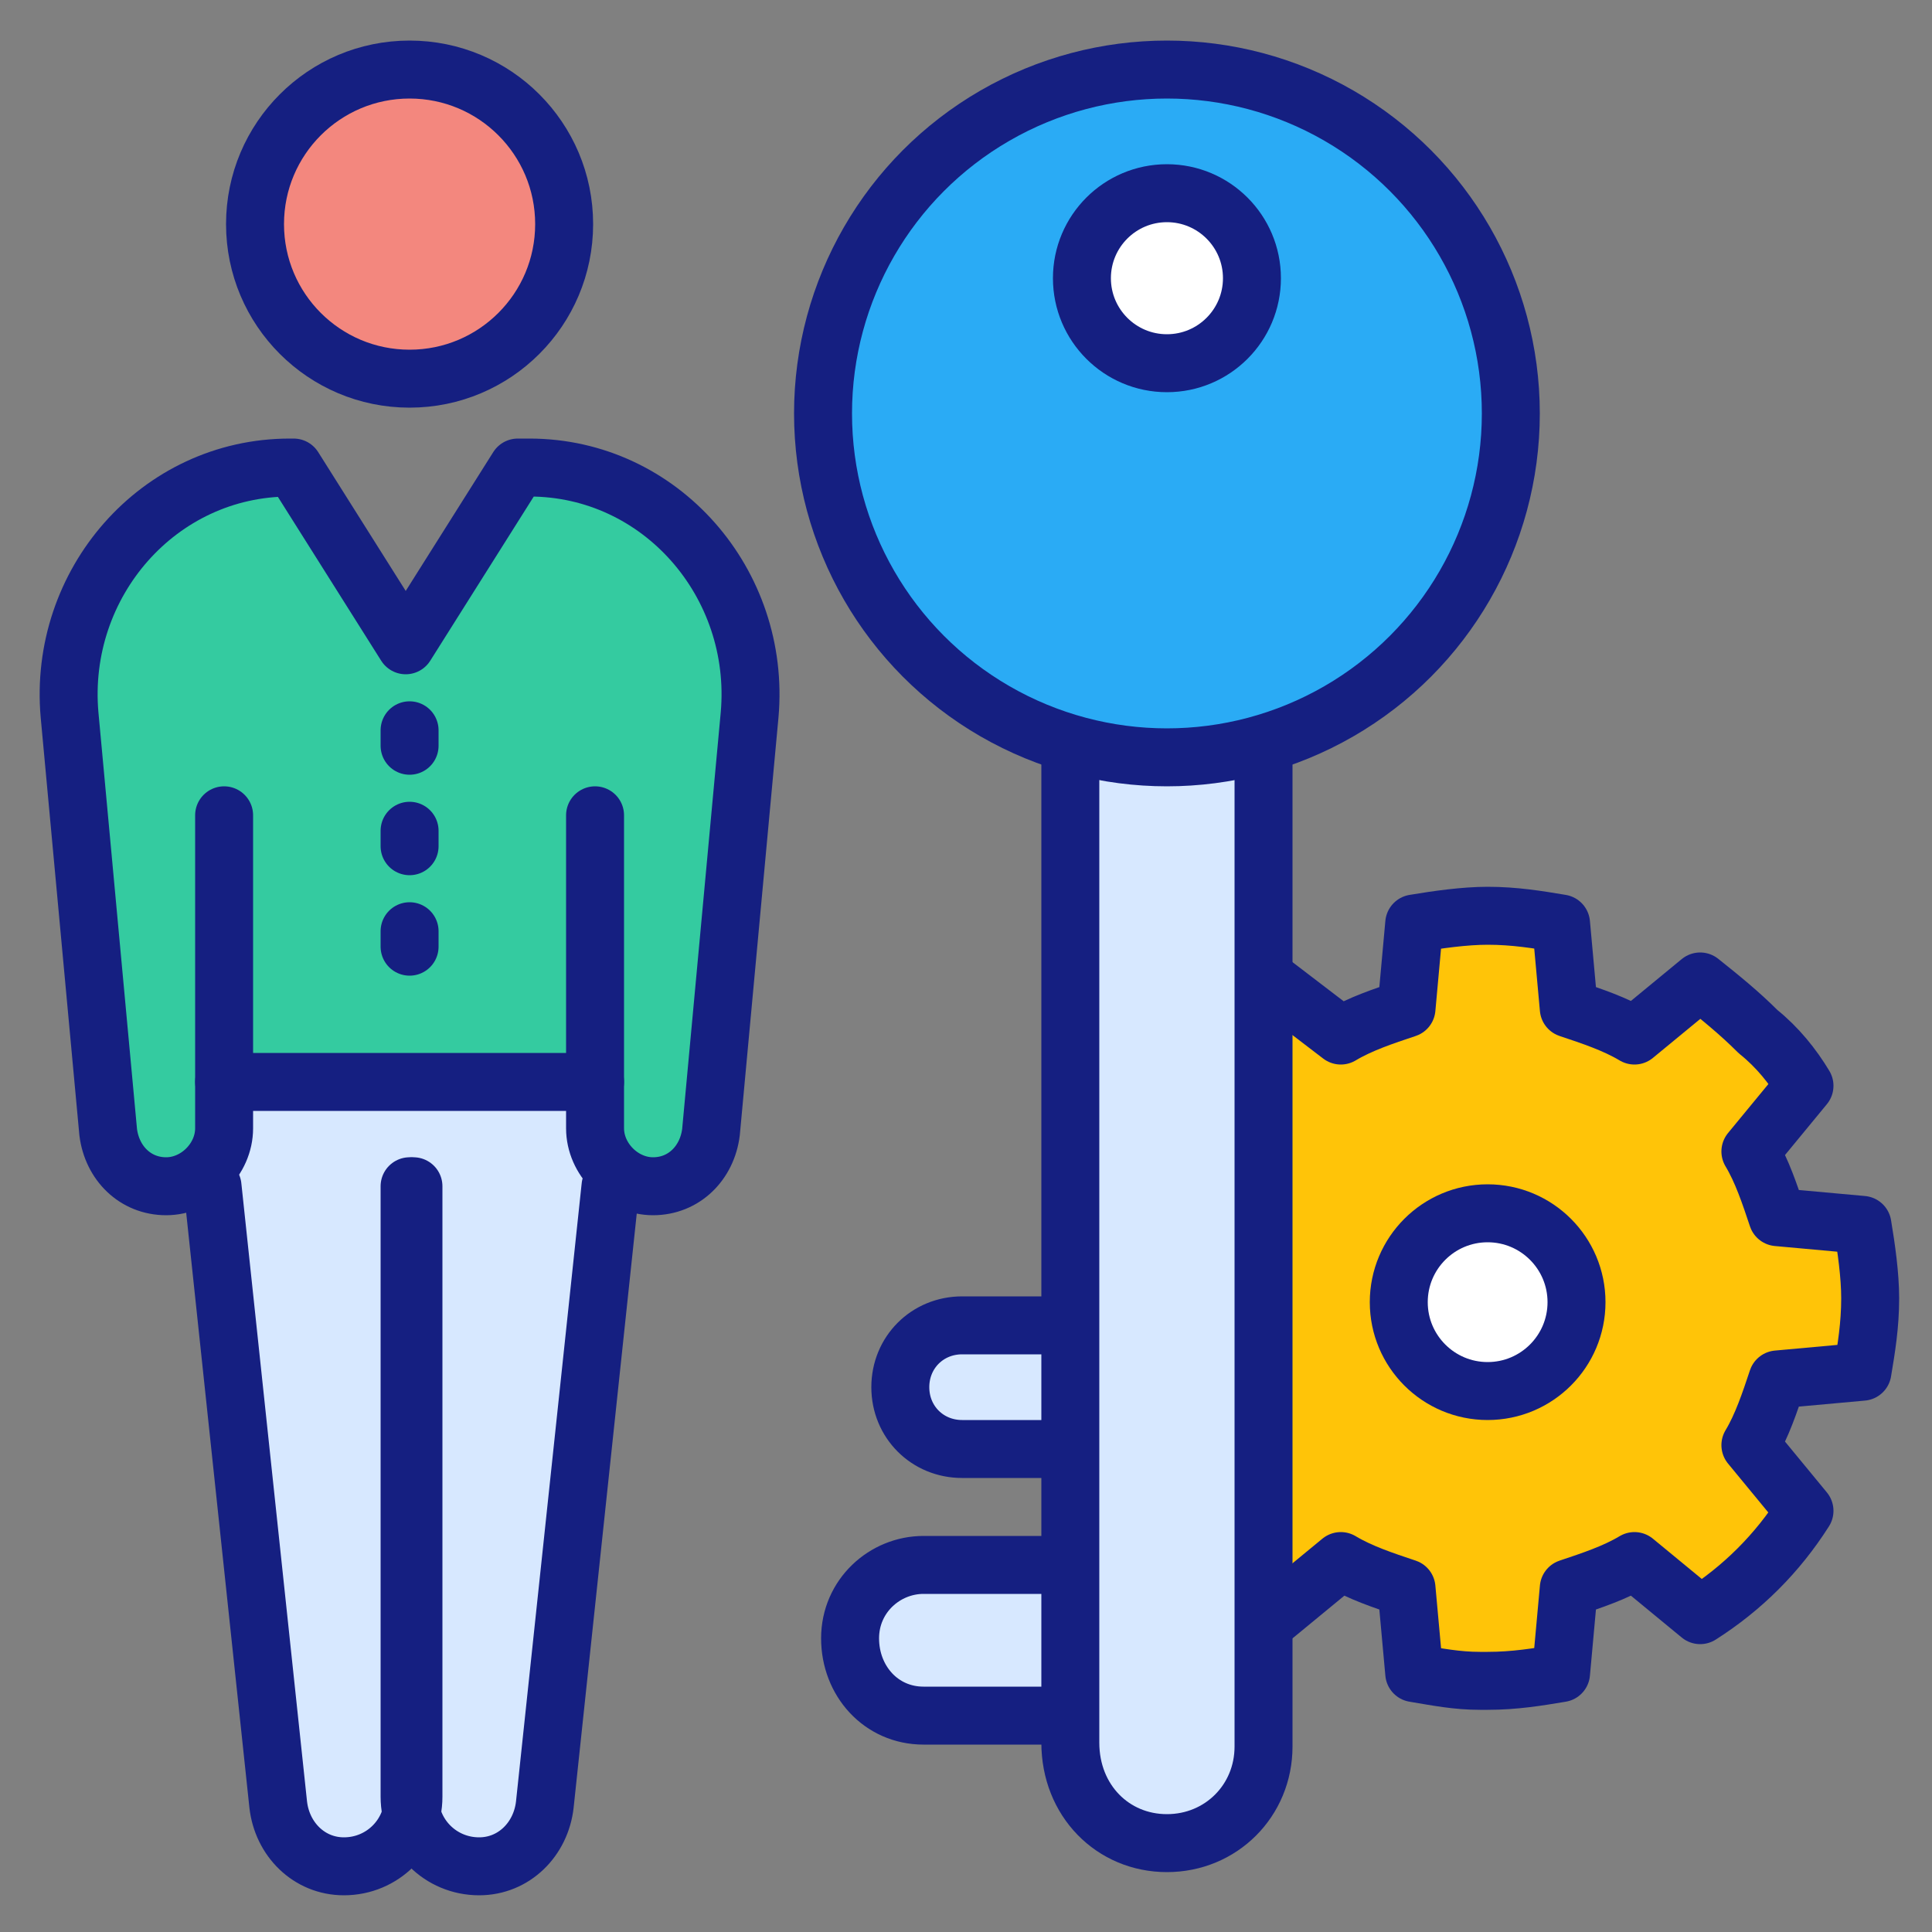 <svg xmlns="http://www.w3.org/2000/svg" id="Layer_1" height="512" viewBox="0 0 50 50" width="512"><rect x="0" y="0" width="50" height="50" fill="#808080" stroke="none"/><g><g><circle cx="10.6" cy="5.8" fill="#f3877e" r="4"></circle><path d="m15.4 28v1.1c0 .8.7 1.5 1.5 1.5.8 0 1.4-.6 1.5-1.4l1-10.8c.3-3.4-2.3-6.4-5.7-6.4h-.3l-2.9 4.6-2.9-4.6h-.1c-3.4 0-6 3-5.7 6.4l1 10.8c.1.8.7 1.4 1.5 1.4.8 0 1.5-.7 1.5-1.5v-1.1" fill="#34cba0"></path><g><path d="m15.8 28v2.6l-1.7 16c-.1.9-.8 1.6-1.7 1.6-1 0-1.8-.8-1.8-1.8 0 1-.8 1.8-1.8 1.8-.9 0-1.6-.7-1.7-1.6l-1.7-16v-2.6z" fill="#d7e8ff"></path></g><g><g fill="#d7e8ff"><path d="m27.6 44.4h-3.7c-1.1 0-1.9-.9-1.9-2s.9-1.9 1.9-1.9h3.7"></path><path d="m27.6 37.5h-2.7c-.9 0-1.6-.7-1.6-1.6s.7-1.6 1.6-1.6h2.7"></path><path d="m32.7 19.3v25.9c0 1.4-1.1 2.5-2.5 2.5s-2.5-1.1-2.5-2.6v-25.8"></path></g><circle cx="30.2" cy="10.7" fill="#2aabf5" r="8.9"></circle><circle cx="30.2" cy="7.2" fill="#fff" r="2.2"></circle></g><g><path d="m33 41.8 1.7-1.4c.5.3 1.1.5 1.7.7l.2 2.2c.6.1 1.1.2 1.7.2h.2c.7 0 1.3-.1 1.9-.2l.2-2.2c.6-.2 1.2-.4 1.7-.7l1.7 1.4c1.1-.7 2-1.6 2.7-2.7l-1.4-1.7c.3-.5.5-1.1.7-1.7l2.2-.2c.1-.6.2-1.2.2-1.9 0-.6-.1-1.3-.2-1.9l-2.2-.2c-.2-.6-.4-1.2-.7-1.7l1.4-1.7c-.3-.5-.7-1-1.2-1.4-.5-.5-1-.9-1.5-1.3l-1.7 1.4c-.5-.3-1.1-.5-1.7-.7l-.2-2.2c-.6-.1-1.2-.2-1.9-.2-.6 0-1.3.1-1.9.2l-.2 2.2c-.6.2-1.2.4-1.7.7l-1.7-1.3" fill="#ffc408"></path><circle cx="38.5" cy="33.7" fill="#fff" r="2.3"></circle></g><g style="fill:none;stroke:#151f81;stroke-linecap:round;stroke-linejoin:round;stroke-miterlimit:10;stroke-width:1.5"><path d="m10.6 18.9v.4"></path><path d="m10.6 21.5v.4"></path><path d="m10.6 24.1v.4"></path><path d="m15.4 21.1v8.1c0 .8.7 1.5 1.5 1.5.8 0 1.4-.6 1.5-1.4l1-10.8c.3-3.4-2.3-6.4-5.7-6.4h-.3l-2.9 4.6-2.9-4.6h-.1c-3.4 0-6 3-5.7 6.4l1 10.8c.1.8.7 1.4 1.5 1.4.8 0 1.5-.7 1.5-1.5v-8.1"></path><g><path d="m15.8 30.7-1.7 16c-.1.9-.8 1.6-1.7 1.6-1 0-1.8-.8-1.8-1.8v-15.8"></path><path d="m5.5 30.7 1.7 16c.1.9.8 1.6 1.7 1.6 1 0 1.8-.8 1.8-1.8v-15.8"></path></g><circle cx="10.6" cy="5.8" r="4"></circle><path d="m5.8 28h9.6"></path><path d="m33 41.8 1.7-1.4c.5.3 1.1.5 1.7.7l.2 2.2c.6.1 1.1.2 1.7.2h.2c.7 0 1.3-.1 1.9-.2l.2-2.2c.6-.2 1.2-.4 1.7-.7l1.7 1.4c1.1-.7 2-1.6 2.7-2.7l-1.4-1.7c.3-.5.5-1.1.7-1.7l2.2-.2c.1-.6.2-1.2.2-1.9 0-.6-.1-1.3-.2-1.9l-2.2-.2c-.2-.6-.4-1.2-.7-1.7l1.4-1.7c-.3-.5-.7-1-1.2-1.4-.5-.5-1-.9-1.5-1.3l-1.7 1.4c-.5-.3-1.1-.5-1.7-.7l-.2-2.2c-.6-.1-1.2-.2-1.9-.2-.6 0-1.3.1-1.9.2l-.2 2.2c-.6.2-1.2.4-1.7.7l-1.7-1.3"></path><circle cx="38.5" cy="33.7" r="2.3"></circle><circle cx="30.2" cy="10.7" r="8.9"></circle><path d="m27.6 44.4h-3.7c-1.1 0-1.9-.9-1.9-2s.9-1.9 1.9-1.9h3.7"></path><path d="m27.6 37.5h-2.7c-.9 0-1.6-.7-1.6-1.6s.7-1.6 1.6-1.6h2.7"></path><path d="m32.7 19.3v25.9c0 1.4-1.1 2.5-2.5 2.5s-2.5-1.1-2.5-2.6v-25.8"></path><circle cx="30.2" cy="7.2" r="2.2"></circle></g></g></g></svg>